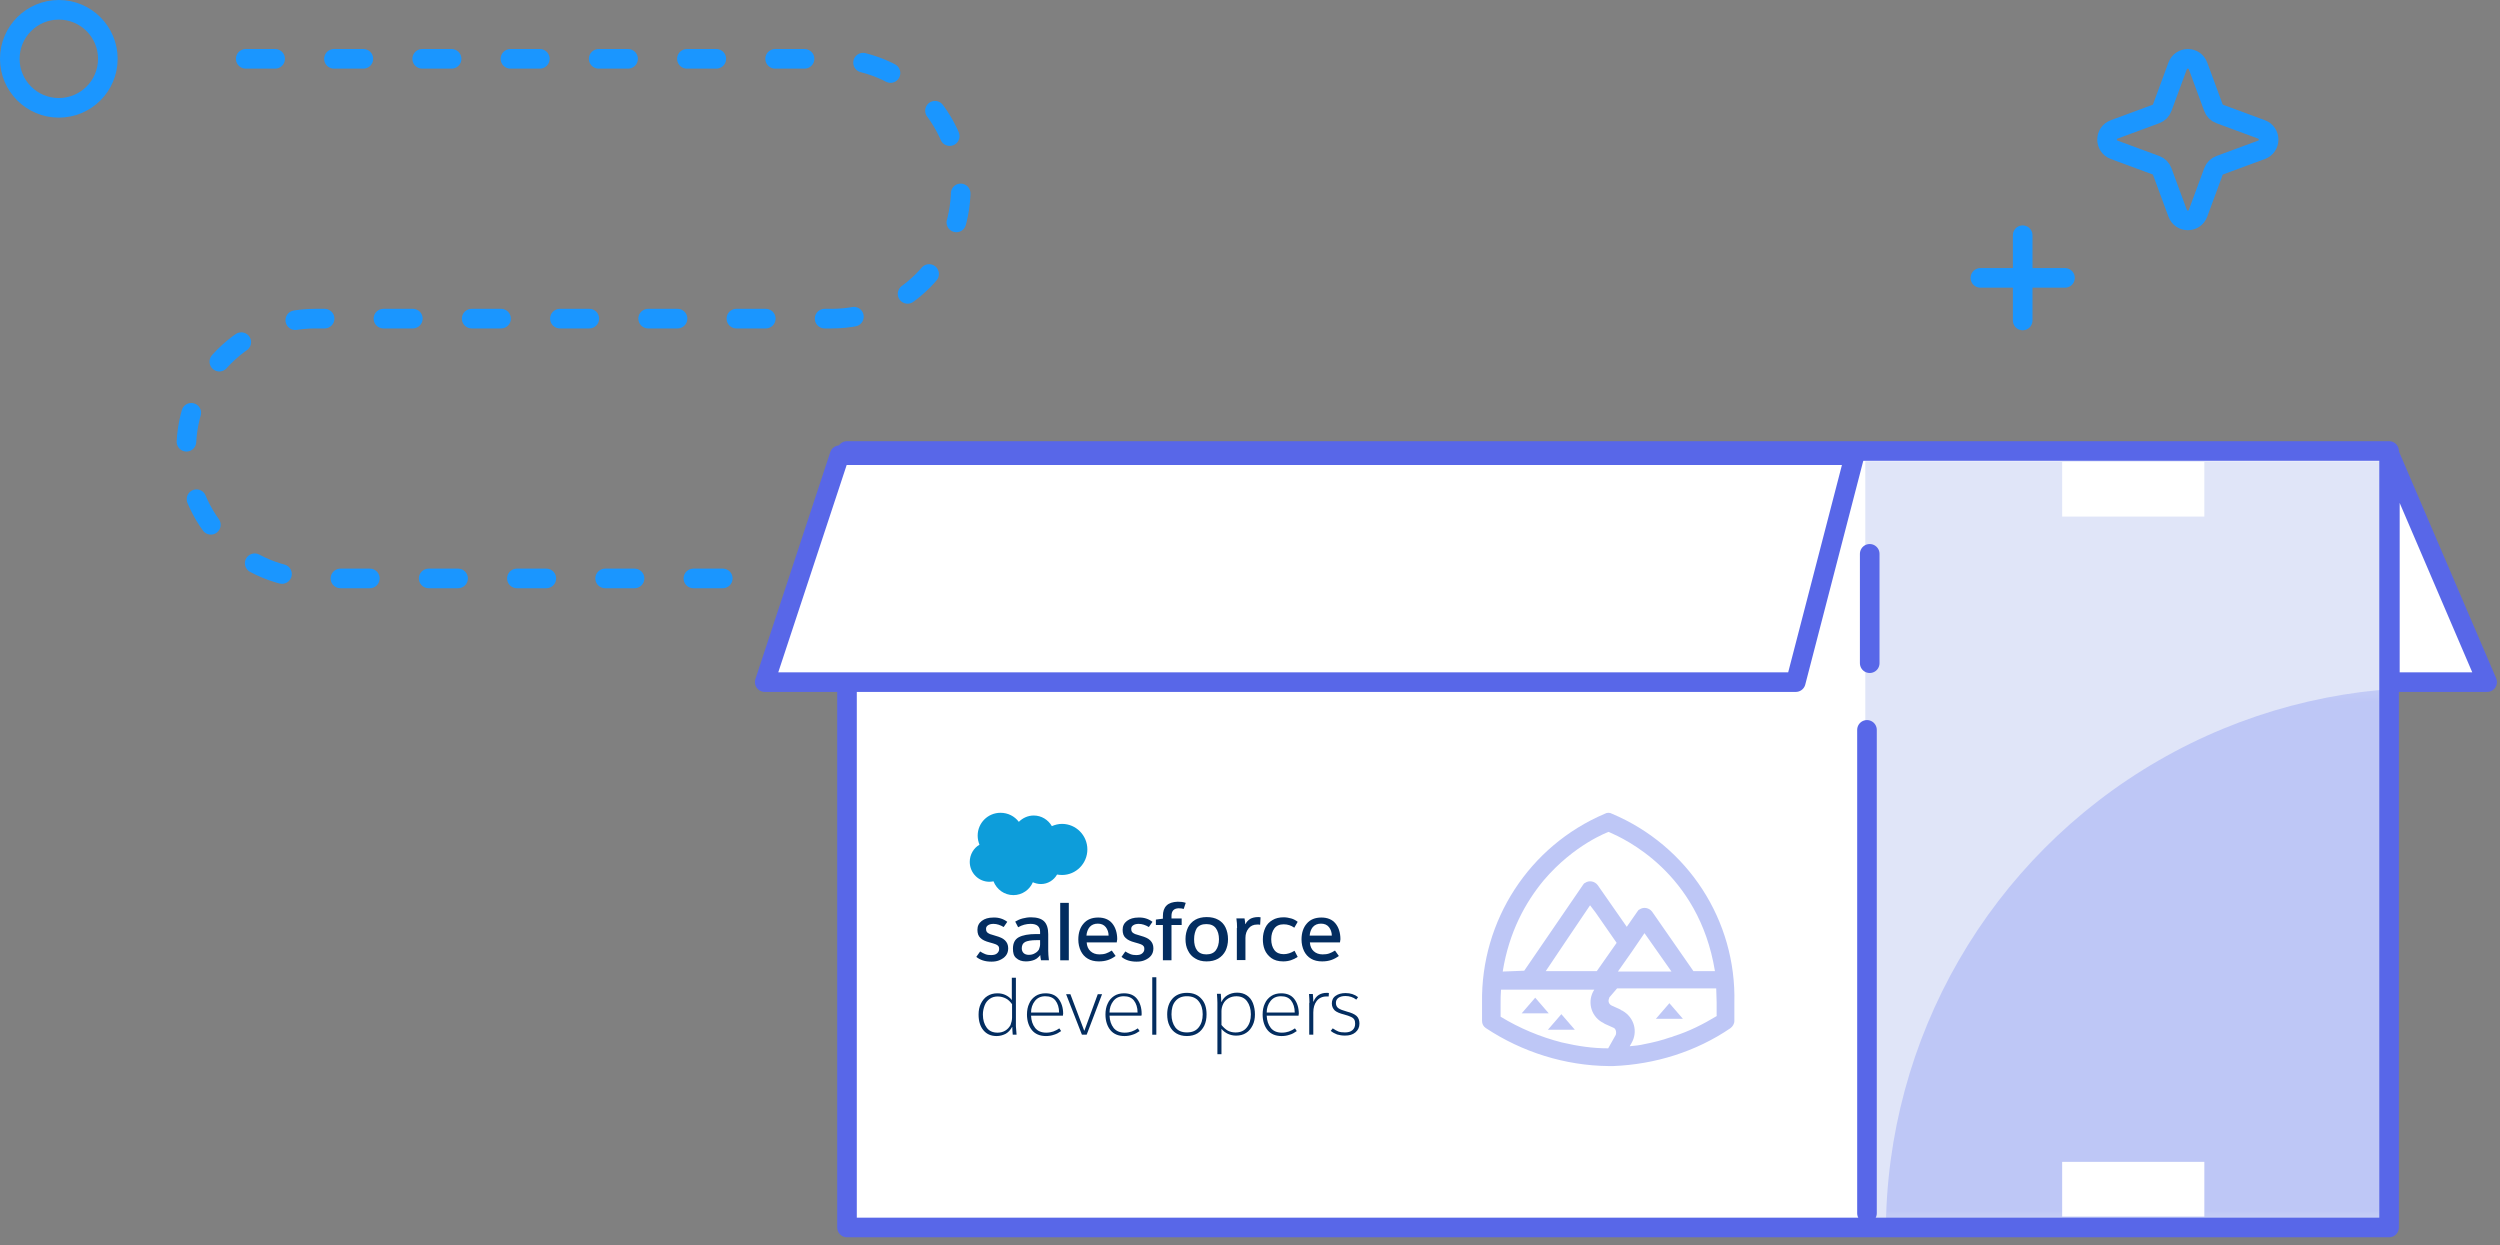 <svg width="255" height="127" viewBox="0 0 255 127" fill="none" xmlns="http://www.w3.org/2000/svg">
<rect x="0" y="0" width="255" height="127" fill="#808080" stroke="none"/>
<path fill-rule="evenodd" clip-rule="evenodd" d="M11 6C11 8.762 8.762 11 5.999 11C3.238 11 1 8.762 1 6C1 3.239 3.238 1 5.999 1C8.762 1 11 3.239 11 6Z" stroke="#1B96FF" stroke-width="2" stroke-linecap="round" stroke-linejoin="round"/>
<path d="M73.724 59H32.148C30.422 59 28.712 58.657 27.117 57.991C25.521 57.325 24.072 56.349 22.851 55.119C21.63 53.889 20.662 52.428 20.001 50.821C19.34 49.213 19 47.49 19 45.75C19 44.01 19.34 42.287 20.001 40.679C20.662 39.072 21.63 37.611 22.851 36.381C24.072 35.151 25.521 34.175 27.117 33.509C28.712 32.843 30.422 32.5 32.148 32.5H84.862C86.588 32.5 88.297 32.157 89.892 31.491C91.486 30.825 92.935 29.849 94.155 28.619C95.376 27.388 96.343 25.927 97.003 24.32C97.662 22.712 98.001 20.989 98 19.25C98.001 17.511 97.662 15.788 97.003 14.18C96.343 12.573 95.376 11.112 94.155 9.881C92.935 8.651 91.486 7.675 89.892 7.009C88.297 6.343 86.588 6 84.862 6H20.924" stroke="#1A96FF" stroke-width="2" stroke-miterlimit="10" stroke-linecap="round" stroke-dasharray="3 6"/>
<rect x="86.394" y="46" width="157.293" height="79.204" fill="white"/>
<rect x="190.26" y="47.049" width="53.507" height="77.637" fill="#E0E5F8"/>
<mask id="mask0_19334_13334" style="mask-type:alpha" maskUnits="userSpaceOnUse" x="190" y="70" width="54" height="55">
<path d="M191.26 71.131H242.767V123.687H191.26V71.131Z" fill="white" stroke="#5867E8" stroke-width="2"/>
</mask>
<g mask="url(#mask0_19334_13334)">
<circle cx="247.963" cy="125.736" r="55.605" fill="#BEC7F6"/>
</g>
<rect x="86.394" y="46" width="157.293" height="79.204" stroke="#5867E8" stroke-width="2" stroke-linejoin="round"/>
<path d="M190.432 123.757L190.432 74.447" stroke="#5867E8" stroke-width="2" stroke-linecap="round" stroke-linejoin="round"/>
<path d="M190.711 56.491L190.711 67.646" stroke="#5867E8" stroke-width="2" stroke-linecap="round" stroke-linejoin="round"/>
<rect x="210.34" y="47.114" width="14.502" height="5.578" fill="white"/>
<rect x="210.34" y="118.51" width="14.502" height="5.578" fill="white"/>
<path d="M156.591 101.765L155.214 103.357H157.968L156.591 101.765Z" fill="#BEC7F6"/>
<path d="M157.882 105.036H160.636L159.259 103.444L157.882 105.036Z" fill="#BEC7F6"/>
<path d="M168.9 103.918L170.278 102.326L171.655 103.918H168.9Z" fill="#BEC7F6"/>
<path fill-rule="evenodd" clip-rule="evenodd" d="M163.693 83.002C163.908 82.873 164.209 82.873 164.424 83.002C172.171 86.272 177.12 93.89 176.905 102.283V104.133C176.905 104.434 176.733 104.693 176.518 104.865C172.989 107.275 168.814 108.566 164.553 108.738H164.51H164.08C159.647 108.695 155.257 107.318 151.556 104.865C151.298 104.693 151.168 104.434 151.168 104.133V102.283C151.039 93.89 155.989 86.272 163.693 83.002ZM164.079 84.852C164.079 84.852 160.593 86.1 157.451 89.802C155.601 92.039 153.922 95.052 153.277 99.098L155.472 99.012L161.454 90.275C161.466 90.263 161.478 90.244 161.492 90.222C161.528 90.166 161.576 90.091 161.669 90.06C162.099 89.758 162.659 89.888 162.96 90.275L165.93 94.536L167.006 92.986C167.018 92.974 167.03 92.955 167.044 92.933L167.044 92.933C167.08 92.877 167.128 92.802 167.221 92.771C167.651 92.47 168.211 92.599 168.512 92.986L172.73 99.055H174.925C173.278 88.927 165.527 85.494 164.217 84.914C164.157 84.888 164.111 84.867 164.079 84.852ZM170.492 99.098H167.953H165.026L166.447 97.075L167.738 95.181L170.492 99.098ZM164.897 96.17L162.745 93.071L162.186 92.34L159.862 95.783L157.667 99.054H162.315H162.874L164.897 96.17ZM164.81 105.553L164.035 106.93C162.443 106.93 160.98 106.715 159.301 106.328C157.106 105.768 154.954 104.864 153.061 103.702V102.368C153.061 101.938 153.061 101.464 153.104 100.948H157.149H162.615C161.884 102.067 162.228 103.573 163.39 104.262C163.471 104.289 163.535 104.333 163.593 104.373L163.593 104.373C163.627 104.396 163.659 104.418 163.691 104.434L164.552 104.821C164.81 104.907 164.896 105.252 164.81 105.553ZM170.75 105.682C172.256 105.209 173.72 104.477 175.14 103.616H175.097V102.239C175.097 101.969 175.085 101.711 175.074 101.464C175.064 101.239 175.054 101.024 175.054 100.819H166.618H164.94L164.165 101.723C164.165 101.723 164.122 101.809 164.122 101.852C163.993 102.153 164.122 102.454 164.424 102.583L165.284 102.971C165.311 103.024 165.37 103.044 165.421 103.062C165.453 103.073 165.483 103.083 165.5 103.1C166.705 103.789 167.092 105.252 166.403 106.414L166.231 106.715C166.252 106.713 166.272 106.711 166.293 106.709C166.749 106.668 167.243 106.623 167.737 106.5C168.641 106.328 169.502 106.113 170.363 105.811C170.449 105.811 170.75 105.682 170.75 105.682Z" fill="#BEC7F6"/>
<path d="M183.169 69.576L189.17 46.429H85.638L78 69.576H183.169Z" fill="white" stroke="#5867E8" stroke-width="2" stroke-linecap="round" stroke-linejoin="round"/>
<path d="M253.687 69.576L243.767 46.429V69.576H253.687Z" fill="white" stroke="#5867E8" stroke-width="2" stroke-linecap="round" stroke-linejoin="round"/>
<path d="M102.743 94.027L102.374 94.558C102.028 94.35 101.682 94.235 101.336 94.235C101.106 94.235 100.921 94.281 100.783 94.374C100.644 94.466 100.575 94.581 100.575 94.743C100.575 94.881 100.598 94.973 100.667 95.066C100.736 95.158 100.829 95.204 100.967 95.273C101.106 95.319 101.313 95.388 101.567 95.458C101.982 95.573 102.305 95.711 102.513 95.919C102.72 96.127 102.836 96.38 102.836 96.726C102.836 97.003 102.766 97.257 102.605 97.465C102.443 97.672 102.236 97.811 101.982 97.926C101.728 98.041 101.452 98.088 101.129 98.088C100.483 98.088 99.975 97.926 99.583 97.603L99.975 97.049C100.16 97.165 100.321 97.257 100.506 97.326C100.69 97.395 100.875 97.418 101.082 97.418C101.336 97.418 101.544 97.372 101.682 97.257C101.821 97.142 101.913 97.003 101.913 96.796C101.913 96.657 101.89 96.565 101.821 96.496C101.775 96.427 101.682 96.357 101.544 96.311C101.405 96.265 101.221 96.196 100.944 96.127C100.506 96.011 100.206 95.873 99.998 95.665C99.791 95.481 99.698 95.204 99.698 94.835C99.698 94.466 99.837 94.166 100.137 93.935C100.437 93.704 100.829 93.589 101.313 93.589C101.867 93.566 102.351 93.728 102.743 94.027Z" fill="#032D60"/>
<path d="M103.321 96.748C103.321 96.195 103.528 95.802 103.921 95.595C104.313 95.387 104.913 95.272 105.674 95.272C105.858 95.272 105.997 95.272 106.089 95.272V95.041C106.089 94.511 105.766 94.234 105.12 94.234C104.682 94.234 104.244 94.349 103.851 94.58L103.551 94.003C103.782 93.865 104.036 93.749 104.313 93.68C104.59 93.611 104.866 93.565 105.143 93.565C105.766 93.565 106.227 93.703 106.504 93.98C106.781 94.257 106.919 94.695 106.919 95.295V96.979C106.919 97.233 106.943 97.556 106.989 97.948H106.181C106.135 97.717 106.112 97.556 106.112 97.44H106.089C105.928 97.648 105.72 97.809 105.512 97.902C105.282 97.994 105.005 98.063 104.636 98.063C104.22 98.063 103.898 97.948 103.644 97.717C103.39 97.486 103.321 97.186 103.321 96.748ZM106.089 96.333V95.895H105.743C105.189 95.895 104.797 95.964 104.566 96.079C104.336 96.195 104.22 96.425 104.22 96.725C104.22 96.933 104.29 97.094 104.405 97.21C104.52 97.325 104.705 97.394 104.936 97.394C105.166 97.394 105.374 97.348 105.558 97.233C105.743 97.14 105.881 97.002 105.974 96.841C106.043 96.656 106.089 96.494 106.089 96.333Z" fill="#032D60"/>
<path d="M108.142 92.092H109.019V97.951H108.142V92.092Z" fill="#032D60"/>
<path d="M113.909 96.125H110.841C110.864 96.517 111.003 96.817 111.233 97.025C111.464 97.233 111.764 97.348 112.133 97.348C112.387 97.348 112.595 97.325 112.802 97.256C112.987 97.186 113.194 97.094 113.402 96.956L113.794 97.509C113.54 97.694 113.287 97.832 113.01 97.925C112.733 98.017 112.433 98.063 112.087 98.063C111.649 98.063 111.257 97.971 110.957 97.786C110.634 97.602 110.403 97.325 110.242 97.002C110.08 96.656 109.988 96.264 109.988 95.826C109.988 95.156 110.172 94.603 110.518 94.211C110.864 93.795 111.372 93.588 112.018 93.588C112.641 93.588 113.125 93.795 113.448 94.188C113.771 94.58 113.956 95.133 113.956 95.802C113.932 95.895 113.932 96.01 113.909 96.125ZM113.079 95.456C113.079 95.087 112.964 94.787 112.779 94.557C112.595 94.326 112.318 94.211 111.972 94.211C111.626 94.211 111.349 94.326 111.141 94.557C110.957 94.787 110.841 95.087 110.818 95.433H113.079V95.456Z" fill="#032D60"/>
<path d="M117.553 94.027L117.184 94.558C116.838 94.35 116.492 94.235 116.146 94.235C115.916 94.235 115.731 94.281 115.593 94.374C115.454 94.466 115.385 94.581 115.385 94.743C115.385 94.881 115.408 94.973 115.477 95.066C115.546 95.158 115.639 95.204 115.777 95.273C115.916 95.319 116.123 95.388 116.377 95.458C116.792 95.573 117.115 95.711 117.323 95.919C117.53 96.127 117.646 96.38 117.646 96.726C117.646 97.003 117.576 97.257 117.415 97.465C117.254 97.672 117.046 97.811 116.792 97.926C116.538 98.041 116.262 98.088 115.939 98.088C115.293 98.088 114.785 97.926 114.393 97.603L114.785 97.049C114.97 97.165 115.131 97.257 115.316 97.326C115.5 97.395 115.685 97.418 115.893 97.418C116.146 97.418 116.354 97.372 116.492 97.257C116.631 97.142 116.723 97.003 116.723 96.796C116.723 96.657 116.7 96.565 116.631 96.496C116.585 96.427 116.492 96.357 116.354 96.311C116.215 96.265 116.031 96.196 115.754 96.127C115.316 96.011 115.016 95.873 114.808 95.665C114.601 95.481 114.508 95.204 114.508 94.835C114.508 94.466 114.647 94.166 114.947 93.935C115.247 93.704 115.639 93.589 116.123 93.589C116.677 93.566 117.161 93.728 117.553 94.027Z" fill="#032D60"/>
<path d="M120.945 92.09L120.738 92.713C120.599 92.667 120.438 92.644 120.207 92.644C119.723 92.667 119.492 92.921 119.492 93.428V93.682H120.53V94.351H119.492V97.949H118.616V94.351H117.9V93.797L118.616 93.705V93.428C118.616 92.967 118.731 92.621 118.985 92.367C119.238 92.113 119.607 91.998 120.115 91.975C120.415 91.975 120.692 91.998 120.945 92.09Z" fill="#032D60"/>
<path d="M125.258 95.802C125.258 96.241 125.166 96.633 125.004 96.979C124.82 97.325 124.589 97.579 124.243 97.786C123.92 97.971 123.528 98.063 123.067 98.063C122.628 98.063 122.236 97.971 121.913 97.763C121.59 97.579 121.337 97.302 121.175 96.956C120.991 96.61 120.921 96.218 120.921 95.779C120.921 95.341 121.014 94.949 121.175 94.603C121.337 94.28 121.59 94.003 121.913 93.819C122.236 93.634 122.628 93.542 123.09 93.542C123.551 93.542 123.943 93.634 124.266 93.819C124.589 94.003 124.843 94.257 125.004 94.603C125.166 94.949 125.258 95.341 125.258 95.802ZM121.798 95.802C121.798 96.287 121.89 96.656 122.098 96.933C122.305 97.21 122.628 97.348 123.044 97.348C123.482 97.348 123.805 97.21 124.013 96.933C124.22 96.656 124.336 96.264 124.336 95.802C124.336 95.341 124.22 94.949 124.013 94.672C123.805 94.395 123.482 94.257 123.044 94.257C122.605 94.257 122.282 94.395 122.075 94.672C121.913 94.949 121.798 95.318 121.798 95.802Z" fill="#032D60"/>
<path d="M126.181 94.649C126.181 94.326 126.158 94.003 126.112 93.68H126.942C126.988 93.911 127.011 94.118 127.011 94.257H127.035C127.15 94.026 127.311 93.865 127.519 93.726C127.727 93.611 128.003 93.542 128.326 93.542C128.373 93.542 128.465 93.542 128.58 93.565L128.534 94.326C128.442 94.303 128.349 94.303 128.234 94.303C127.842 94.303 127.565 94.441 127.358 94.695C127.15 94.949 127.035 95.272 127.035 95.664V97.925H126.158V94.649H126.181Z" fill="#032D60"/>
<path d="M130.934 93.565C131.188 93.565 131.441 93.611 131.695 93.68C131.949 93.749 132.156 93.865 132.364 94.026L132.018 94.626C131.695 94.395 131.349 94.28 130.934 94.28C130.519 94.28 130.196 94.418 129.988 94.695C129.78 94.972 129.665 95.341 129.665 95.802C129.665 96.264 129.78 96.633 129.988 96.91C130.196 97.186 130.519 97.325 130.934 97.325C131.303 97.325 131.672 97.21 132.041 96.979L132.364 97.602C131.926 97.902 131.441 98.063 130.888 98.063C130.38 98.063 129.988 97.948 129.665 97.717C129.365 97.486 129.134 97.21 128.996 96.864C128.858 96.517 128.812 96.171 128.812 95.802C128.812 95.364 128.904 94.972 129.065 94.626C129.227 94.28 129.481 94.026 129.803 93.842C130.103 93.657 130.496 93.565 130.934 93.565Z" fill="#032D60"/>
<path d="M136.677 96.125H133.609C133.632 96.517 133.77 96.817 134.001 97.025C134.232 97.233 134.532 97.348 134.901 97.348C135.154 97.348 135.362 97.325 135.57 97.256C135.754 97.186 135.962 97.094 136.169 96.956L136.562 97.509C136.308 97.694 136.054 97.832 135.777 97.925C135.501 98.017 135.201 98.063 134.855 98.063C134.416 98.063 134.024 97.971 133.724 97.786C133.401 97.602 133.171 97.325 133.009 97.002C132.848 96.656 132.755 96.264 132.755 95.826C132.755 95.156 132.94 94.603 133.286 94.211C133.632 93.795 134.139 93.588 134.785 93.588C135.408 93.588 135.893 93.795 136.216 94.188C136.539 94.58 136.723 95.133 136.723 95.802C136.7 95.895 136.7 96.01 136.677 96.125ZM135.847 95.456C135.847 95.087 135.731 94.787 135.547 94.557C135.362 94.326 135.085 94.211 134.739 94.211C134.393 94.211 134.116 94.326 133.909 94.557C133.724 94.787 133.609 95.087 133.586 95.433H135.847V95.456Z" fill="#032D60"/>
<path d="M103.691 105.539H103.299C103.276 105.239 103.253 104.985 103.253 104.754H103.23C103.068 105.054 102.86 105.285 102.584 105.447C102.307 105.585 102.007 105.677 101.661 105.677C101.061 105.677 100.623 105.47 100.3 105.077C99.977 104.685 99.815 104.155 99.815 103.486C99.815 103.07 99.885 102.701 100.046 102.378C100.208 102.055 100.415 101.779 100.715 101.594C101.015 101.41 101.338 101.317 101.73 101.317C102.076 101.317 102.353 101.387 102.584 101.502C102.814 101.617 103.045 101.779 103.206 102.009V99.726H103.622V104.685C103.645 104.893 103.668 105.193 103.691 105.539ZM103.23 103.786V102.425C103.045 102.171 102.837 101.963 102.607 101.848C102.376 101.733 102.099 101.64 101.776 101.64C101.476 101.64 101.2 101.709 100.969 101.871C100.738 102.032 100.554 102.24 100.438 102.54C100.323 102.84 100.254 103.14 100.254 103.486C100.254 104.039 100.392 104.478 100.646 104.824C100.9 105.17 101.269 105.331 101.753 105.331C102.053 105.331 102.307 105.262 102.537 105.124C102.768 104.985 102.93 104.801 103.068 104.57C103.16 104.316 103.23 104.062 103.23 103.786Z" fill="#032D60"/>
<path d="M108.419 103.601H105.167C105.19 104.109 105.328 104.524 105.582 104.847C105.836 105.17 106.228 105.331 106.712 105.331C106.989 105.331 107.22 105.285 107.427 105.216C107.635 105.147 107.843 105.031 108.05 104.893L108.235 105.17C108.004 105.331 107.773 105.47 107.52 105.539C107.266 105.631 106.989 105.677 106.689 105.677C106.066 105.677 105.582 105.47 105.259 105.077C104.936 104.685 104.751 104.132 104.751 103.486C104.751 103.071 104.821 102.678 104.982 102.355C105.121 102.032 105.351 101.779 105.628 101.594C105.905 101.41 106.251 101.317 106.643 101.317C107.22 101.317 107.681 101.502 107.981 101.894C108.281 102.286 108.442 102.794 108.442 103.417C108.419 103.463 108.419 103.532 108.419 103.601ZM108.027 103.278C108.027 102.771 107.889 102.355 107.658 102.056C107.427 101.756 107.081 101.617 106.62 101.617C106.159 101.617 105.813 101.779 105.559 102.102C105.305 102.425 105.167 102.817 105.167 103.278H108.027Z" fill="#032D60"/>
<path d="M110.841 105.539H110.356L108.742 101.41H109.18L110.587 105.124H110.61L111.971 101.41H112.41L110.841 105.539Z" fill="#032D60"/>
<path d="M116.425 103.601H113.172C113.195 104.109 113.334 104.524 113.587 104.847C113.841 105.17 114.233 105.331 114.718 105.331C114.994 105.331 115.225 105.285 115.433 105.216C115.64 105.147 115.848 105.031 116.056 104.893L116.24 105.17C116.009 105.331 115.779 105.47 115.525 105.539C115.271 105.631 114.994 105.677 114.695 105.677C114.072 105.677 113.587 105.47 113.264 105.077C112.941 104.685 112.757 104.132 112.757 103.486C112.757 103.071 112.826 102.678 112.988 102.355C113.126 102.032 113.357 101.779 113.633 101.594C113.91 101.41 114.256 101.317 114.648 101.317C115.225 101.317 115.687 101.502 115.986 101.894C116.286 102.286 116.448 102.794 116.448 103.417C116.448 103.463 116.448 103.532 116.425 103.601ZM116.033 103.278C116.033 102.771 115.894 102.355 115.663 102.056C115.433 101.756 115.087 101.617 114.625 101.617C114.164 101.617 113.818 101.779 113.564 102.102C113.31 102.425 113.172 102.817 113.172 103.278H116.033Z" fill="#032D60"/>
<path d="M117.946 99.68V105.54H117.53V99.68H117.946Z" fill="#032D60"/>
<path d="M123.068 103.462C123.068 103.9 122.999 104.269 122.837 104.615C122.676 104.938 122.445 105.215 122.145 105.4C121.845 105.584 121.476 105.676 121.061 105.676C120.646 105.676 120.277 105.584 119.977 105.4C119.677 105.215 119.446 104.961 119.285 104.615C119.123 104.292 119.054 103.9 119.054 103.462C119.054 102.793 119.239 102.262 119.585 101.87C119.931 101.478 120.438 101.27 121.061 101.27C121.707 101.27 122.191 101.478 122.538 101.87C122.907 102.262 123.068 102.793 123.068 103.462ZM119.492 103.462C119.492 104.015 119.631 104.454 119.885 104.8C120.161 105.146 120.554 105.307 121.061 105.307C121.592 105.307 121.984 105.146 122.261 104.8C122.538 104.454 122.676 104.015 122.676 103.462C122.676 102.908 122.538 102.47 122.261 102.124C121.984 101.778 121.592 101.616 121.061 101.616C120.554 101.616 120.161 101.778 119.885 102.124C119.608 102.447 119.492 102.908 119.492 103.462Z" fill="#032D60"/>
<path d="M128.004 103.465C128.004 103.88 127.935 104.25 127.773 104.573C127.612 104.895 127.404 105.172 127.104 105.357C126.827 105.541 126.481 105.634 126.089 105.634C125.766 105.634 125.489 105.564 125.236 105.449C125.005 105.334 124.774 105.172 124.59 104.942V107.525H124.175V102.266C124.175 102.012 124.151 101.712 124.128 101.366H124.521C124.544 101.666 124.567 101.943 124.567 102.196H124.59C124.728 101.897 124.936 101.666 125.213 101.504C125.489 101.343 125.812 101.251 126.181 101.251C126.574 101.251 126.897 101.343 127.173 101.527C127.45 101.712 127.658 101.966 127.796 102.312C127.935 102.681 128.004 103.05 128.004 103.465ZM127.589 103.465C127.589 102.912 127.45 102.473 127.197 102.127C126.943 101.781 126.574 101.62 126.112 101.62C125.812 101.62 125.536 101.689 125.305 101.827C125.074 101.966 124.89 102.15 124.774 102.381C124.659 102.612 124.59 102.865 124.59 103.142V104.549C124.797 104.803 125.005 104.988 125.236 105.126C125.466 105.241 125.72 105.311 126.02 105.311C126.528 105.311 126.897 105.149 127.173 104.803C127.45 104.457 127.589 104.019 127.589 103.465Z" fill="#032D60"/>
<path d="M132.455 103.601H129.203C129.226 104.109 129.364 104.524 129.618 104.847C129.872 105.17 130.264 105.331 130.748 105.331C131.025 105.331 131.256 105.285 131.464 105.216C131.671 105.147 131.879 105.031 132.086 104.893L132.271 105.17C132.04 105.331 131.81 105.47 131.556 105.539C131.302 105.631 131.025 105.677 130.725 105.677C130.102 105.677 129.618 105.47 129.295 105.077C128.972 104.685 128.788 104.132 128.788 103.486C128.788 103.071 128.857 102.678 129.018 102.355C129.157 102.032 129.387 101.779 129.664 101.594C129.941 101.41 130.287 101.317 130.679 101.317C131.256 101.317 131.717 101.502 132.017 101.894C132.317 102.286 132.479 102.794 132.479 103.417C132.455 103.463 132.455 103.532 132.455 103.601ZM132.063 103.278C132.063 102.771 131.925 102.355 131.694 102.056C131.464 101.756 131.117 101.617 130.656 101.617C130.195 101.617 129.849 101.779 129.595 102.102C129.341 102.425 129.203 102.817 129.203 103.278H132.063Z" fill="#032D60"/>
<path d="M133.564 102.285C133.564 102.032 133.541 101.732 133.518 101.386H133.91C133.933 101.686 133.956 101.939 133.956 102.17H133.979C134.21 101.57 134.671 101.27 135.34 101.27C135.432 101.27 135.501 101.27 135.548 101.293L135.525 101.639C135.478 101.639 135.386 101.639 135.294 101.639C134.879 101.639 134.533 101.801 134.302 102.101C134.071 102.401 133.956 102.793 133.956 103.277V105.538H133.541V102.285H133.564Z" fill="#032D60"/>
<path d="M138.524 101.709L138.34 101.962C138.017 101.709 137.648 101.593 137.232 101.593C136.932 101.593 136.679 101.662 136.517 101.778C136.333 101.916 136.263 102.078 136.263 102.308C136.263 102.539 136.356 102.724 136.517 102.839C136.679 102.954 136.979 103.07 137.394 103.185C137.832 103.3 138.155 103.439 138.363 103.623C138.57 103.808 138.663 104.085 138.663 104.408C138.663 104.777 138.524 105.077 138.247 105.307C137.971 105.538 137.625 105.63 137.186 105.63C136.886 105.63 136.61 105.584 136.379 105.515C136.148 105.423 135.917 105.307 135.733 105.146L135.941 104.892C136.148 105.03 136.333 105.146 136.517 105.215C136.702 105.284 136.932 105.307 137.186 105.307C137.509 105.307 137.763 105.238 137.947 105.077C138.132 104.915 138.224 104.708 138.224 104.431C138.224 104.246 138.201 104.108 138.132 103.992C138.063 103.877 137.947 103.785 137.786 103.716C137.625 103.646 137.394 103.554 137.117 103.485C136.656 103.37 136.333 103.231 136.148 103.07C135.964 102.885 135.848 102.654 135.848 102.355C135.848 102.032 135.964 101.755 136.24 101.57C136.494 101.386 136.84 101.293 137.255 101.293C137.74 101.293 138.178 101.432 138.524 101.709Z" fill="#032D60"/>
<path d="M103.921 83.828C104.313 83.436 104.844 83.182 105.443 83.182C106.228 83.182 106.92 83.62 107.289 84.266C107.612 84.128 107.958 84.036 108.327 84.036C109.757 84.036 110.911 85.212 110.911 86.642C110.911 88.073 109.757 89.249 108.327 89.249C108.142 89.249 107.981 89.226 107.819 89.203C107.496 89.78 106.874 90.172 106.182 90.172C105.882 90.172 105.605 90.103 105.351 89.987C105.028 90.749 104.267 91.302 103.367 91.302C102.444 91.302 101.66 90.725 101.337 89.895C101.199 89.918 101.06 89.941 100.922 89.941C99.815 89.941 98.915 89.041 98.915 87.911C98.915 87.173 99.307 86.504 99.907 86.158C99.792 85.881 99.722 85.558 99.722 85.235C99.722 83.943 100.761 82.905 102.052 82.905C102.814 82.905 103.483 83.251 103.921 83.828Z" fill="#0D9DDA"/>
<path d="M206.314 32.688V23.991" stroke="#1A96FF" stroke-width="2" stroke-linecap="round" stroke-linejoin="round"/>
<path d="M210.628 28.345H202" stroke="#1A96FF" stroke-width="2" stroke-linecap="round" stroke-linejoin="round"/>
<path d="M222.119 6.727L220.55 10.977C220.441 11.282 220.201 11.522 219.896 11.63L215.647 13.2C214.677 13.559 214.677 14.921 215.647 15.281L219.896 16.85C220.201 16.959 220.441 17.198 220.55 17.503L222.119 21.753C222.479 22.723 223.841 22.723 224.2 21.753L225.769 17.503C225.878 17.198 226.118 16.959 226.423 16.85L230.672 15.281C231.642 14.921 231.642 13.559 230.672 13.2L226.423 11.63C226.118 11.522 225.878 11.282 225.769 10.977L224.2 6.727C223.841 5.758 222.479 5.758 222.119 6.727Z" stroke="#1B96FF" stroke-width="2" stroke-linecap="round" stroke-linejoin="round"/>
</svg>
